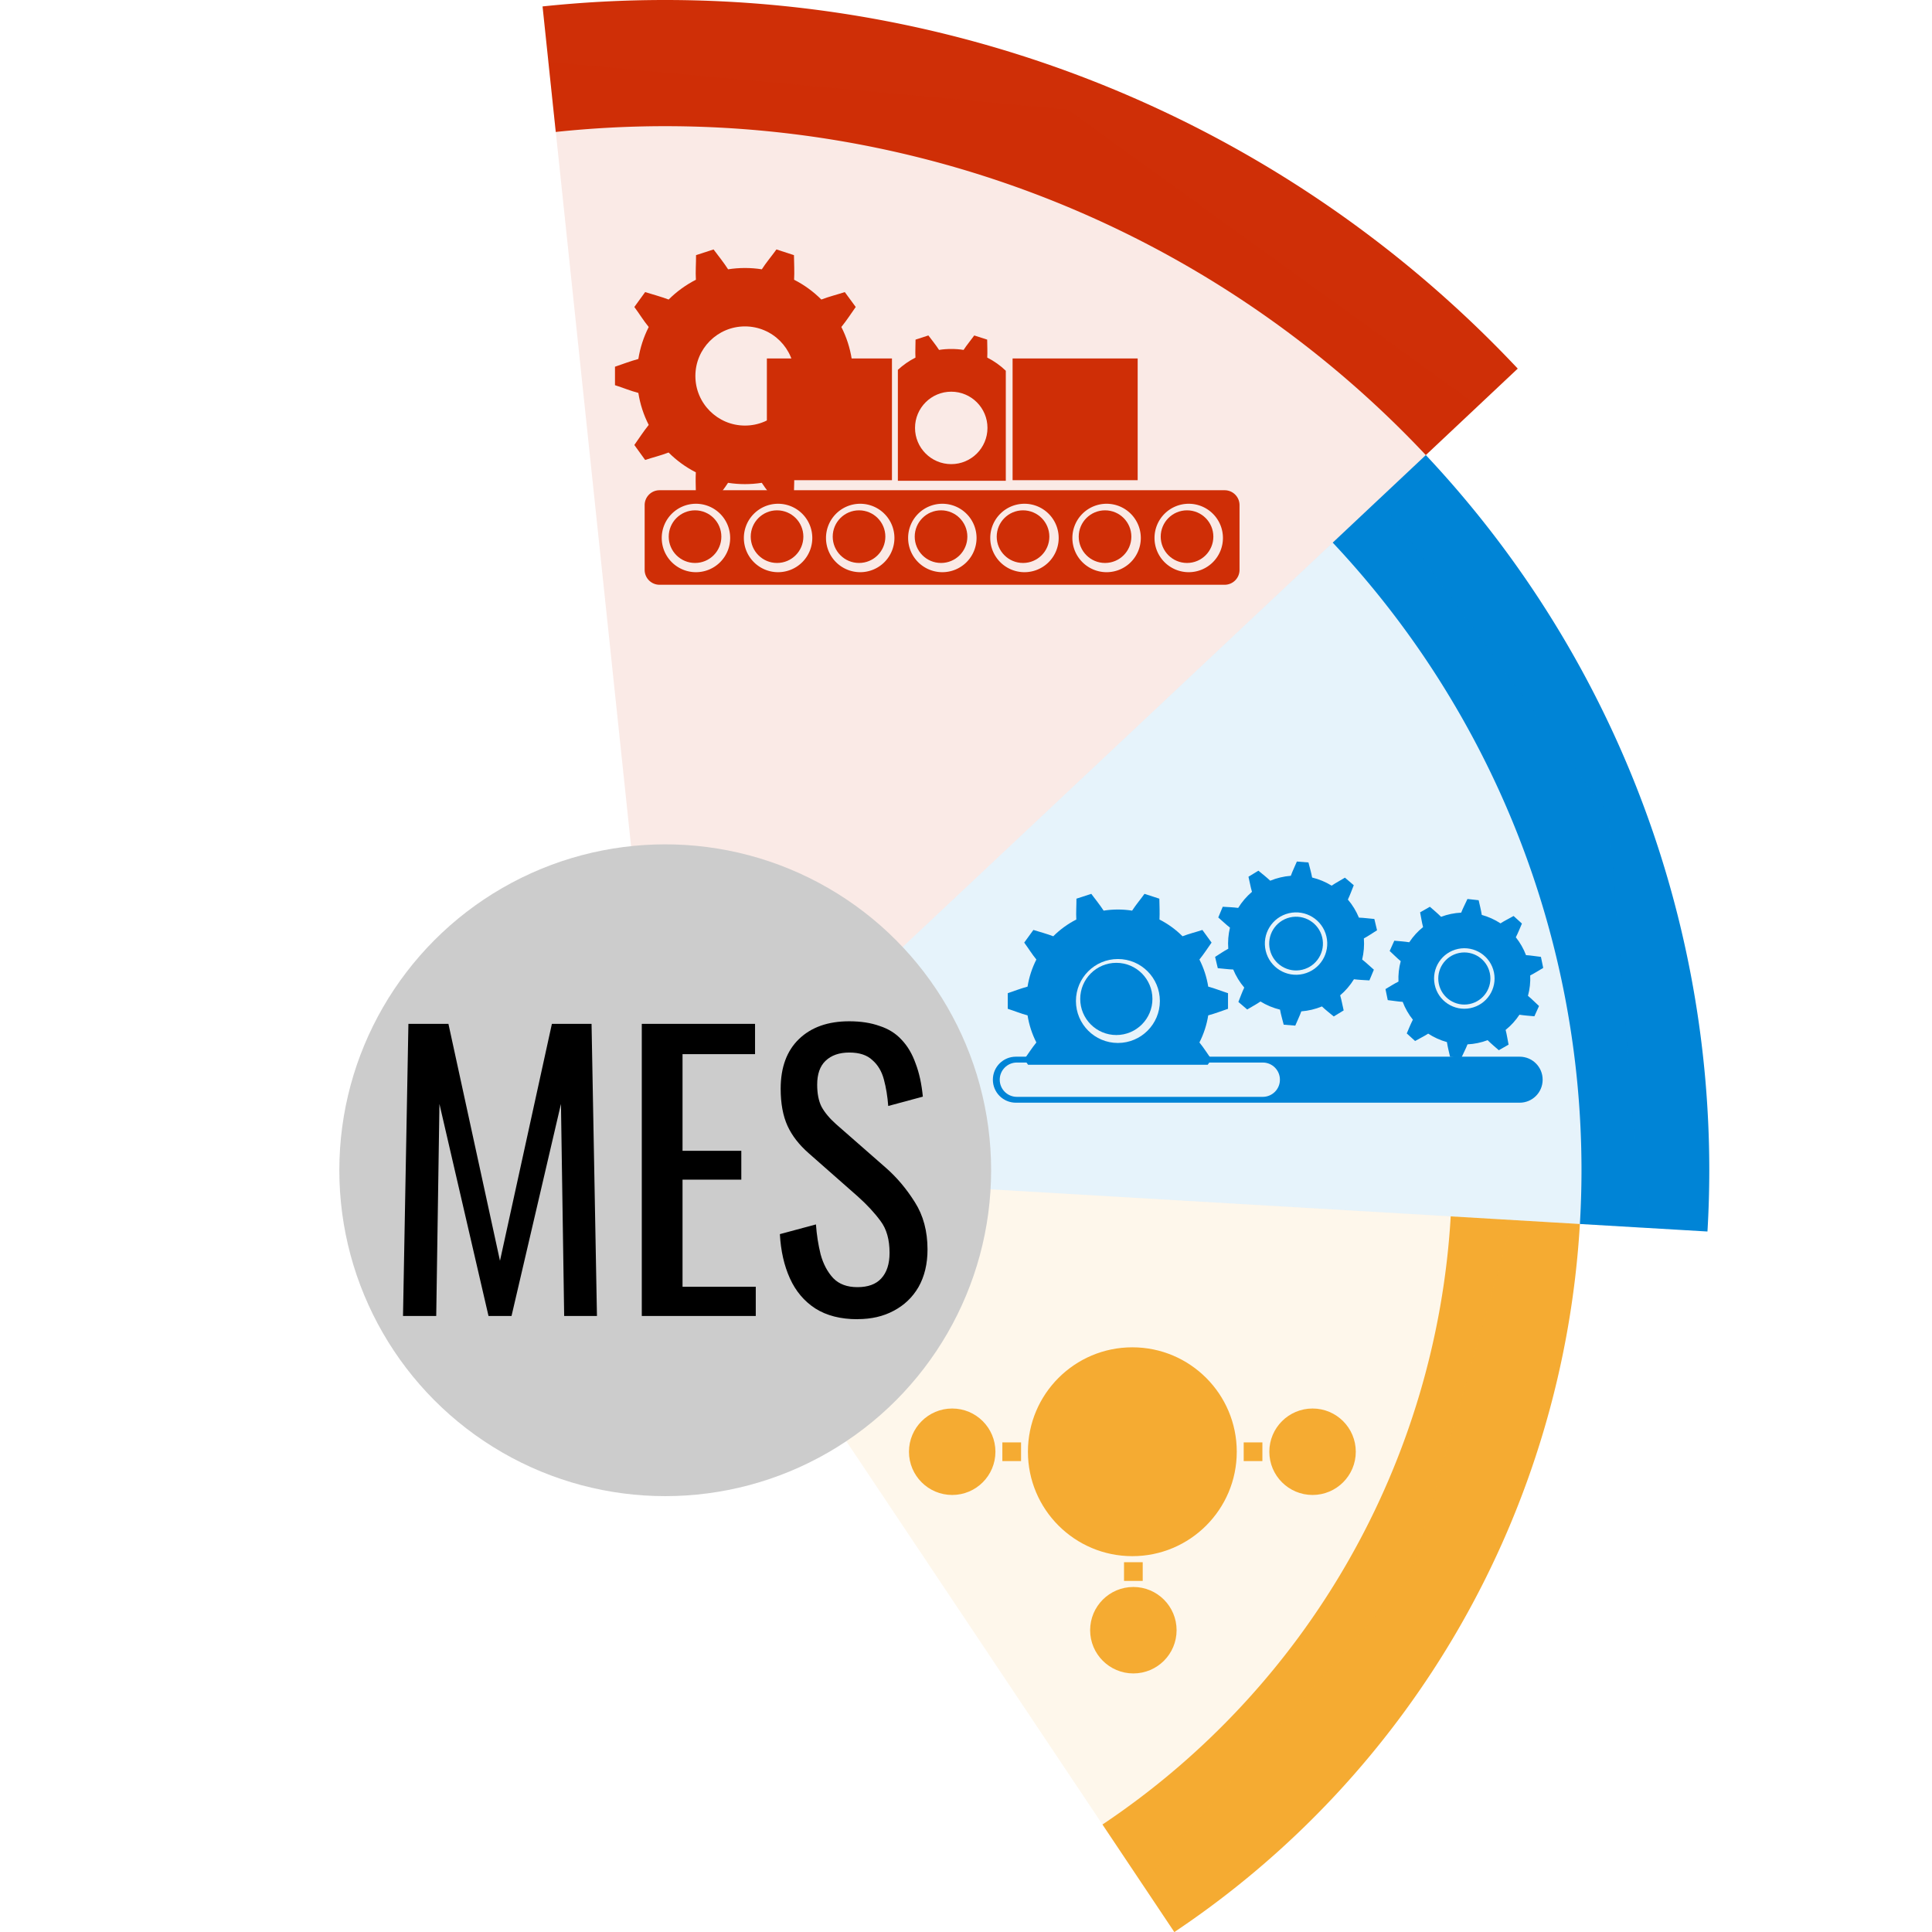 <?xml version="1.0" encoding="UTF-8" standalone="no"?>
<svg
   xmlns:dc="http://purl.org/dc/elements/1.1/"
   xmlns:cc="http://creativecommons.org/ns#"
   xmlns:rdf="http://www.w3.org/1999/02/22-rdf-syntax-ns#"
   xmlns:svg="http://www.w3.org/2000/svg"
   xmlns="http://www.w3.org/2000/svg"
   xmlns:sodipodi="http://sodipodi.sourceforge.net/DTD/sodipodi-0.dtd"
   xmlns:inkscape="http://www.inkscape.org/namespaces/inkscape"
   width="100"
   height="100"
   viewBox="0 0 26.458 26.458"
   version="1.1"
   id="svg8"
   sodipodi:docname="mes.svg"
   inkscape:version="1.0.2 (e86c870879, 2021-01-15, custom)">
  <defs
     id="defs2" />
  <sodipodi:namedview
     id="base"
     pagecolor="#ffffff"
     bordercolor="#666666"
     borderopacity="1.0"
     inkscape:pageopacity="0.0"
     inkscape:pageshadow="2"
     inkscape:zoom="11.483746"
     inkscape:cx="64.14017"
     inkscape:cy="75.313684"
     inkscape:document-units="mm"
     inkscape:current-layer="text1602"
     inkscape:document-rotation="0"
     showgrid="false"
     inkscape:window-width="3840"
     inkscape:window-height="2066"
     inkscape:window-x="1909"
     inkscape:window-y="-11"
     inkscape:window-maximized="1"
     inkscape:snap-center="true"
     units="px" />
  <g
     inkscape:groupmode="layer"
     id="layer2"
     inkscape:label="Desenhos">
    <path
       id="path1086"
       style="fill:#cf2f07;fill-opacity:1;stroke:none;stroke-width:0.176;stroke-miterlimit:4;stroke-dasharray:none"
       d="M 9.772,3.416 9.532,3.494 C 9.533,3.606 9.523,3.72 9.53,3.831 9.392,3.902 9.266,3.993 9.157,4.102 9.053,4.063 8.942,4.033 8.835,4 L 8.687,4.204 c 0.067,0.09 0.126,0.188 0.197,0.274 -0.07,0.138 -0.118,0.286 -0.142,0.438 -0.107,0.029 -0.214,0.07 -0.32,0.106 v 0.253 c 0.107,0.034 0.213,0.078 0.32,0.106 0.024,0.153 0.072,0.301 0.142,0.438 C 8.814,5.906 8.751,6.003 8.687,6.094 L 8.835,6.299 c 0.106,-0.035 0.218,-0.062 0.321,-0.102 0.109,0.109 0.235,0.201 0.373,0.271 -0.004,0.086 -0.002,0.174 3.175e-4,0.261 h 0.358 c 0.029,-0.039 0.058,-0.077 0.083,-0.117 0.076,0.012 0.153,0.018 0.231,0.018 0.077,-2.9e-6 0.154,-0.006 0.231,-0.018 0.026,0.04 0.054,0.079 0.083,0.117 h 0.358 c 0.002,-0.087 0.006,-0.175 0.001,-0.261 0.138,-0.07 0.264,-0.162 0.373,-0.271 0.104,0.04 0.214,0.069 0.321,0.102 l 0.149,-0.204 C 11.651,6.004 11.592,5.906 11.521,5.82 11.591,5.682 11.639,5.534 11.664,5.382 c 0.033,-0.009 0.065,-0.019 0.098,-0.03 V 4.946 c -0.033,-0.011 -0.065,-0.021 -0.098,-0.03 -0.024,-0.153 -0.072,-0.301 -0.142,-0.438 0.07,-0.086 0.132,-0.182 0.197,-0.274 L 11.569,4 c -0.106,0.035 -0.218,0.062 -0.321,0.102 -0.109,-0.109 -0.235,-0.201 -0.373,-0.271 0.006,-0.111 -2.65e-4,-0.225 -0.002,-0.337 L 10.633,3.416 c -0.065,0.091 -0.14,0.178 -0.2,0.272 -0.076,-0.012 -0.153,-0.018 -0.231,-0.018 -0.077,2.6e-6 -0.154,0.006 -0.231,0.018 C 9.911,3.595 9.839,3.505 9.772,3.416 Z M 10.202,4.47 c 0.375,1.1e-6 0.679,0.304 0.679,0.679 -10e-7,0.375 -0.304,0.679 -0.679,0.679 -0.375,-8e-7 -0.679,-0.304 -0.679,-0.679 8e-7,-0.375 0.304,-0.679 0.679,-0.679 z" />
    <g
       id="g1322"
       style="fill:#cf2f07;fill-opacity:1;stroke:none;stroke-width:1.523;stroke-miterlimit:4;stroke-dasharray:none"
       transform="matrix(0.116,0,0,0.116,1.594,-4.242)">
      <path
         id="rect1104"
         style="display:inline;opacity:1;fill:#cf2f07;fill-opacity:1;stroke:none;stroke-width:5.757;stroke-miterlimit:4;stroke-dasharray:none;stroke-opacity:1"
         d="m 241.988,356.395 c -3.684,0 -6.65,2.964 -6.65,6.648 v 28.818 c 0,3.684 2.966,6.648 6.65,6.648 h 251.717 c 3.684,0 6.65,-2.964 6.65,-6.648 v -28.818 c 0,-3.684 -2.966,-6.648 -6.65,-6.648 z m 16.203,6.027 a 15.242,15.242 0 0 1 15.242,15.242 15.242,15.242 0 0 1 -15.242,15.242 15.242,15.242 0 0 1 -15.242,-15.242 15.242,15.242 0 0 1 15.242,-15.242 z m 36.588,0 a 15.242,15.242 0 0 1 15.242,15.242 15.242,15.242 0 0 1 -15.242,15.242 15.242,15.242 0 0 1 -15.242,-15.242 15.242,15.242 0 0 1 15.242,-15.242 z m 36.588,0 a 15.242,15.242 0 0 1 15.242,15.242 15.242,15.242 0 0 1 -15.242,15.242 15.242,15.242 0 0 1 -15.242,-15.242 15.242,15.242 0 0 1 15.242,-15.242 z m 36.588,0 a 15.242,15.242 0 0 1 15.242,15.242 15.242,15.242 0 0 1 -15.242,15.242 15.242,15.242 0 0 1 -15.242,-15.242 15.242,15.242 0 0 1 15.242,-15.242 z m 36.588,0 a 15.242,15.242 0 0 1 15.242,15.242 15.242,15.242 0 0 1 -15.242,15.242 15.242,15.242 0 0 1 -15.242,-15.242 15.242,15.242 0 0 1 15.242,-15.242 z m 36.588,0 a 15.242,15.242 0 0 1 15.242,15.242 15.242,15.242 0 0 1 -15.242,15.242 15.242,15.242 0 0 1 -15.242,-15.242 15.242,15.242 0 0 1 15.242,-15.242 z m 36.588,0 a 15.242,15.242 0 0 1 15.242,15.242 15.242,15.242 0 0 1 -15.242,15.242 15.242,15.242 0 0 1 -15.242,-15.242 15.242,15.242 0 0 1 15.242,-15.242 z"
         transform="scale(0.265)" />
      <circle
         style="fill:#cf2f07;fill-opacity:1;stroke:none;stroke-width:1.523;stroke-miterlimit:4;stroke-dasharray:none;stroke-opacity:1"
         id="path1106-1"
         cx="87.674"
         cy="99.924"
         r="3.107" />
      <circle
         style="fill:#cf2f07;fill-opacity:1;stroke:none;stroke-width:1.523;stroke-miterlimit:4;stroke-dasharray:none;stroke-opacity:1"
         id="path1106-1-7"
         cx="68.313"
         cy="99.924"
         r="3.107" />
      <circle
         style="fill:#cf2f07;fill-opacity:1;stroke:none;stroke-width:1.523;stroke-miterlimit:4;stroke-dasharray:none;stroke-opacity:1"
         id="path1106-1-2"
         cx="77.994"
         cy="99.924"
         r="3.107" />
      <circle
         style="fill:#cf2f07;fill-opacity:1;stroke:none;stroke-width:1.523;stroke-miterlimit:4;stroke-dasharray:none;stroke-opacity:1"
         id="path1106-1-0"
         cx="97.355"
         cy="99.924"
         r="3.107" />
      <circle
         style="fill:#cf2f07;fill-opacity:1;stroke:none;stroke-width:1.523;stroke-miterlimit:4;stroke-dasharray:none;stroke-opacity:1"
         id="path1106-1-6"
         cx="107.035"
         cy="99.924"
         r="3.107" />
      <circle
         style="fill:#cf2f07;fill-opacity:1;stroke:none;stroke-width:1.523;stroke-miterlimit:4;stroke-dasharray:none;stroke-opacity:1"
         id="path1106-1-4"
         cx="116.716"
         cy="99.924"
         r="3.107" />
      <circle
         style="fill:#cf2f07;fill-opacity:1;stroke:none;stroke-width:1.523;stroke-miterlimit:4;stroke-dasharray:none;stroke-opacity:1"
         id="path1106-1-27"
         cx="126.396"
         cy="99.924"
         r="3.107" />
    </g>
    <rect
       style="opacity:1;fill:#cf2f07;fill-opacity:1;stroke:none;stroke-width:0.176;stroke-miterlimit:4;stroke-dasharray:none;stroke-opacity:1"
       id="rect1324"
       width="1.713"
       height="1.667"
       x="10.502"
       y="4.909" />
    <rect
       style="fill:#cf2f07;fill-opacity:1;stroke:none;stroke-width:0.176;stroke-miterlimit:4;stroke-dasharray:none;stroke-opacity:1"
       id="rect1324-5"
       width="1.713"
       height="1.667"
       x="13.867"
       y="-6.576"
       transform="scale(1,-1)" />
    <path
       id="path1086-6"
       style="fill:#cf2f07;fill-opacity:1;stroke:none;stroke-width:0.176;stroke-miterlimit:4;stroke-dasharray:none"
       d="M 12.713,4.594 12.538,4.651 c 6.35e-4,0.082 -0.006,0.165 -0.001,0.246 -0.088,0.045 -0.169,0.101 -0.241,0.168 v 1.519 h 1.478 V 5.077 c -0.075,-0.072 -0.161,-0.133 -0.254,-0.18 0.004,-0.081 -2.14e-4,-0.165 -0.001,-0.246 L 13.342,4.594 c -0.048,0.067 -0.102,0.13 -0.146,0.198 -0.056,-0.009 -0.112,-0.013 -0.168,-0.013 -0.056,2.1e-6 -0.113,0.004 -0.168,0.013 -0.044,-0.068 -0.097,-0.133 -0.146,-0.198 z m 0.314,0.77 c 0.274,5e-7 0.496,0.222 0.496,0.496 0,0.274 -0.222,0.496 -0.496,0.496 -0.274,-5e-7 -0.496,-0.222 -0.496,-0.496 0,-0.274 0.222,-0.496 0.496,-0.496 z" />
    <g
       id="g1419-5"
       transform="matrix(0.084,-0.02,0.02,0.084,4.743,2.305)"
       style="fill:#0084d6;fill-opacity:1;stroke:none;stroke-width:11.604">
      <path
         id="path1086-8-0-9"
         style="fill:#0084d6;fill-opacity:1;stroke:none;stroke-width:2.047;stroke-miterlimit:4;stroke-dasharray:none"
         d="m 114.913,141.87 -1.752,0.569 c 0.006,0.816 -0.062,1.649 -0.014,2.457 -1.003,0.512 -1.92,1.178 -2.717,1.974 -0.755,-0.289 -1.563,-0.505 -2.341,-0.746 l -1.083,1.49 c 0.485,0.656 0.919,1.37 1.433,1.996 -0.511,1.004 -0.861,2.082 -1.038,3.195 -0.781,0.21 -1.561,0.509 -2.332,0.773 v 1.842 c 0.778,0.246 1.549,0.568 2.333,0.773 0.177,1.112 0.527,2.19 1.038,3.194 -0.508,0.629 -0.964,1.33 -1.433,1.997 l 1.083,1.49 c 0.774,-0.258 1.587,-0.451 2.341,-0.746 0.797,0.796 1.714,1.463 2.718,1.975 -0.042,0.807 9.8e-4,1.642 0.014,2.457 l 1.752,0.569 c 0.475,-0.664 1.018,-1.298 1.456,-1.98 0.556,0.088 1.117,0.132 1.68,0.132 0.562,-2e-5 1.124,-0.044 1.68,-0.132 0.441,0.678 0.967,1.327 1.456,1.98 l 1.752,-0.569 c -0.006,-0.816 0.062,-1.649 0.014,-2.457 1.004,-0.512 1.921,-1.178 2.718,-1.974 0.755,0.289 1.562,0.505 2.341,0.746 l 1.083,-1.49 c -0.485,-0.657 -0.919,-1.37 -1.433,-1.997 0.511,-1.004 0.861,-2.082 1.038,-3.194 0.781,-0.21 1.561,-0.51 2.332,-0.773 v -1.842 c -0.778,-0.246 -1.549,-0.568 -2.332,-0.773 -0.177,-1.113 -0.527,-2.191 -1.038,-3.195 0.508,-0.629 0.964,-1.33 1.433,-1.996 l -1.083,-1.49 c -0.774,0.258 -1.587,0.451 -2.341,0.746 -0.797,-0.796 -1.714,-1.462 -2.717,-1.974 0.042,-0.807 -9.9e-4,-1.642 -0.014,-2.457 l -1.752,-0.569 c -0.475,0.664 -1.019,1.297 -1.456,1.979 -0.556,-0.088 -1.117,-0.132 -1.68,-0.132 -0.562,3e-5 -1.124,0.044 -1.68,0.132 -0.441,-0.677 -0.967,-1.327 -1.456,-1.979 z m 3.135,7.682 c 2.732,0 4.947,2.215 4.947,4.947 0,2.732 -2.215,4.947 -4.947,4.947 -2.732,0 -4.947,-2.215 -4.947,-4.947 0,-2.732 2.215,-4.947 4.947,-4.947 z"
         sodipodi:nodetypes="cccccccccccccccccccccccccccccccccccccccccccsssss" />
      <circle
         style="opacity:1;fill:#0084d6;fill-opacity:1;stroke:none;stroke-width:2.047;stroke-miterlimit:4;stroke-dasharray:none;stroke-opacity:1"
         id="path1415-6"
         cx="118.049"
         cy="154.5"
         r="4.262" />
    </g>
    <g
       id="g1419-3"
       transform="matrix(0.082,-0.017,0.017,0.082,7.747,2.738)"
       style="fill:#0084d6;fill-opacity:1;stroke:none;stroke-width:11.887">
      <path
         id="path1086-8-0-8"
         style="fill:#0084d6;fill-opacity:1;stroke:none;stroke-width:2.097;stroke-miterlimit:4;stroke-dasharray:none"
         d="m 114.913,141.87 -1.752,0.569 c 0.006,0.816 -0.062,1.649 -0.014,2.457 -1.003,0.512 -1.92,1.178 -2.717,1.974 -0.755,-0.289 -1.563,-0.505 -2.341,-0.746 l -1.083,1.49 c 0.485,0.656 0.919,1.37 1.433,1.996 -0.511,1.004 -0.861,2.082 -1.038,3.195 -0.781,0.21 -1.561,0.509 -2.332,0.773 v 1.842 c 0.778,0.246 1.549,0.568 2.333,0.773 0.177,1.112 0.527,2.19 1.038,3.194 -0.508,0.629 -0.964,1.33 -1.433,1.997 l 1.083,1.49 c 0.774,-0.258 1.587,-0.451 2.341,-0.746 0.797,0.796 1.714,1.463 2.718,1.975 -0.042,0.807 9.8e-4,1.642 0.014,2.457 l 1.752,0.569 c 0.475,-0.664 1.018,-1.298 1.456,-1.98 0.556,0.088 1.117,0.132 1.68,0.132 0.562,-2e-5 1.124,-0.044 1.68,-0.132 0.441,0.678 0.967,1.327 1.456,1.98 l 1.752,-0.569 c -0.006,-0.816 0.062,-1.649 0.014,-2.457 1.004,-0.512 1.921,-1.178 2.718,-1.974 0.755,0.289 1.562,0.505 2.341,0.746 l 1.083,-1.49 c -0.485,-0.657 -0.919,-1.37 -1.433,-1.997 0.511,-1.004 0.861,-2.082 1.038,-3.194 0.781,-0.21 1.561,-0.51 2.332,-0.773 v -1.842 c -0.778,-0.246 -1.549,-0.568 -2.332,-0.773 -0.177,-1.113 -0.527,-2.191 -1.038,-3.195 0.508,-0.629 0.964,-1.33 1.433,-1.996 l -1.083,-1.49 c -0.774,0.258 -1.587,0.451 -2.341,0.746 -0.797,-0.796 -1.714,-1.462 -2.717,-1.974 0.042,-0.807 -9.9e-4,-1.642 -0.014,-2.457 l -1.752,-0.569 c -0.475,0.664 -1.019,1.297 -1.456,1.979 -0.556,-0.088 -1.117,-0.132 -1.68,-0.132 -0.562,3e-5 -1.124,0.044 -1.68,0.132 -0.441,-0.677 -0.967,-1.327 -1.456,-1.979 z m 3.135,7.682 c 2.732,0 4.947,2.215 4.947,4.947 0,2.732 -2.215,4.947 -4.947,4.947 -2.732,0 -4.947,-2.215 -4.947,-4.947 0,-2.732 2.215,-4.947 4.947,-4.947 z"
         sodipodi:nodetypes="cccccccccccccccccccccccccccccccccccccccccccsssss" />
      <circle
         style="opacity:1;fill:#0084d6;fill-opacity:1;stroke:none;stroke-width:2.097;stroke-miterlimit:4;stroke-dasharray:none;stroke-opacity:1"
         id="path1415-4"
         cx="118.049"
         cy="154.5"
         r="4.262" />
    </g>
    <g
       id="g1485"
       style="fill:#0084d6;fill-opacity:1;stroke:none;stroke-width:8.636"
       transform="matrix(0.116,0,0,0.116,1.594,-4.242)">
      <path
         id="rect1478"
         style="opacity:1;fill:#0084d6;fill-opacity:1;stroke:none;stroke-width:5.757;stroke-miterlimit:4;stroke-dasharray:none;stroke-opacity:1"
         d="m 434.318,536.203 -6.621,2.15 c 0.023,3.084 -0.233,6.231 -0.055,9.287 -3.792,1.936 -7.257,4.452 -10.27,7.461 -2.855,-1.092 -5.906,-1.909 -8.85,-2.816 l -4.092,5.633 c 1.832,2.481 3.473,5.176 5.414,7.543 -1.931,3.795 -3.255,7.871 -3.924,12.076 -2.951,0.793 -5.9,1.924 -8.814,2.92 v 6.961 c 2.941,0.93 5.855,2.148 8.816,2.922 0.669,4.205 1.992,8.278 3.922,12.072 -1.921,2.376 -3.641,5.027 -5.414,7.547 l 1.732,2.385 h 80.008 l 1.732,-2.385 c -1.832,-2.481 -3.473,-5.18 -5.414,-7.547 1.931,-3.795 3.255,-7.868 3.924,-12.072 2.951,-0.794 5.9,-1.926 8.814,-2.922 v -6.961 c -2.94,-0.93 -5.853,-2.146 -8.814,-2.92 -0.669,-4.205 -1.993,-8.281 -3.924,-12.076 1.921,-2.376 3.641,-5.024 5.414,-7.543 l -4.092,-5.633 c -2.926,0.976 -5.998,1.703 -8.85,2.816 -3.013,-3.009 -6.477,-5.525 -10.27,-7.461 0.157,-3.051 -0.004,-6.207 -0.055,-9.287 l -6.619,-2.15 c -1.794,2.509 -3.851,4.904 -5.504,7.48 -2.1,-0.331 -4.222,-0.498 -6.348,-0.498 -2.126,1.1e-4 -4.248,0.166 -6.348,0.498 -1.668,-2.561 -3.654,-5.016 -5.502,-7.48 z m 11.85,29.035 c 10.327,0 18.697,8.373 18.697,18.699 0,10.327 -8.371,18.697 -18.697,18.697 -10.327,0 -18.697,-8.371 -18.697,-18.697 0,-10.327 8.371,-18.699 18.697,-18.699 z"
         transform="scale(0.265)" />
      <circle
         style="fill:#0084d6;fill-opacity:1;stroke:none;stroke-width:1.523;stroke-miterlimit:4;stroke-dasharray:none;stroke-opacity:1"
         id="path1415"
         cx="118.049"
         cy="154.5"
         r="4.262" />
    </g>
    <path
       id="rect1473"
       style="opacity:1;fill:#0084d6;fill-opacity:1;stroke:none;stroke-width:0.176;stroke-miterlimit:4;stroke-dasharray:none;stroke-opacity:1"
       d="m 13.912,14.471 c -0.174,0 -0.315,0.14 -0.315,0.315 0,0.174 0.14,0.315 0.315,0.315 h 6.899 c 0.174,0 0.315,-0.14 0.315,-0.315 0,-0.174 -0.14,-0.315 -0.315,-0.315 z m 0.014,0.08 h 3.367 c 0.13,0 0.235,0.105 0.235,0.235 0,0.13 -0.105,0.235 -0.235,0.235 h -3.367 c -0.13,0 -0.235,-0.105 -0.235,-0.235 0,-0.13 0.105,-0.235 0.235,-0.235 z" />
    <circle
       style="opacity:1;fill:#f5ab32;fill-opacity:1;stroke:none;stroke-width:0.176;stroke-miterlimit:4;stroke-dasharray:none;stroke-opacity:1"
       id="path1487"
       cx="15.507"
       cy="19.881"
       r="1.43" />
    <circle
       style="opacity:1;fill:#f5ab32;fill-opacity:1;stroke:none;stroke-width:0.176;stroke-miterlimit:4;stroke-dasharray:none;stroke-opacity:1"
       id="path1489"
       cx="17.975"
       cy="19.881"
       r="0.592" />
    <circle
       style="fill:#f5ab32;fill-opacity:1;stroke:none;stroke-width:0.176;stroke-miterlimit:4;stroke-dasharray:none;stroke-opacity:1"
       id="path1489-5"
       cx="13.04"
       cy="19.881"
       r="0.592" />
    <circle
       style="fill:#f5ab32;fill-opacity:1;stroke:none;stroke-width:0.176;stroke-miterlimit:4;stroke-dasharray:none;stroke-opacity:1"
       id="path1489-2"
       cx="15.521"
       cy="22.325"
       r="0.592" />
    <rect
       style="opacity:1;fill:#f5ab32;fill-opacity:1;stroke:none;stroke-width:0.176;stroke-miterlimit:4;stroke-dasharray:none;stroke-opacity:1"
       id="rect1520"
       width="0.256"
       height="0.256"
       x="13.727"
       y="19.753" />
    <rect
       style="fill:#f5ab32;fill-opacity:1;stroke:none;stroke-width:0.176;stroke-miterlimit:4;stroke-dasharray:none;stroke-opacity:1"
       id="rect1520-0"
       width="0.256"
       height="0.256"
       x="17.032"
       y="19.753" />
    <rect
       style="fill:#f5ab32;fill-opacity:1;stroke:none;stroke-width:0.176;stroke-miterlimit:4;stroke-dasharray:none;stroke-opacity:1"
       id="rect1520-9"
       width="0.256"
       height="0.256"
       x="15.393"
       y="21.394" />
  </g>
  <g
     inkscape:groupmode="layer"
     id="layer3"
     inkscape:label="Divisões">
    <path
       id="circle1556"
       style="opacity:1;fill:#f5ab32;fill-opacity:1;stroke:none;stroke-width:0.176;stroke-miterlimit:4;stroke-dasharray:none;stroke-opacity:1"
       d="m 19.867,16.658 a 10.776,10.776 0 0 1 -4.769,8.328 l 0.984,1.473 a 12.547,12.547 0 0 0 5.554,-9.697 z" />
    <path
       id="circle1558"
       style="opacity:1;fill:#0084d6;fill-opacity:1;stroke:none;stroke-width:0.176;stroke-miterlimit:4;stroke-dasharray:none;stroke-opacity:1"
       d="m 19.526,6.232 -1.275,1.199 a 12.547,12.547 0 0 1 3.407,8.596 12.547,12.547 0 0 1 -0.022,0.735 l 1.747,0.103 a 14.298,14.298 0 0 0 0.025,-0.838 14.298,14.298 0 0 0 -3.882,-9.795 z" />
    <path
       id="circle1560"
       style="opacity:1;fill:#cf2f07;fill-opacity:1;stroke:none;stroke-width:0.176;stroke-miterlimit:4;stroke-dasharray:none;stroke-opacity:1"
       d="M 9.096,1.4645005e-6 A 16.026,16.026 0 0 0 7.43,0.088 l 0.181,1.719 a 14.298,14.298 0 0 1 1.469,-0.079 14.298,14.298 0 0 1 0.03,0 A 14.298,14.298 0 0 1 19.526,6.232 L 20.785,5.048 A 16.026,16.026 0 0 0 9.11,1.4645005e-6 a 16.026,16.026 0 0 0 -0.014,0 z" />
    <path
       style="opacity:0.1;fill:#cf2f07;fill-opacity:1;stroke:none;stroke-width:0.265px;stroke-linecap:butt;stroke-linejoin:miter;stroke-opacity:1"
       d="M 9.11,16.026 7.51,0.846 14.624,1.499 20.242,5.559 Z"
       id="path1580"
       sodipodi:nodetypes="ccccc" />
    <path
       style="opacity:0.1;fill:#0084d6;fill-opacity:1;stroke:none;stroke-width:0.265px;stroke-linecap:butt;stroke-linejoin:miter;stroke-opacity:1"
       d="m 9.11,16.026 9.779,-9.196 3.141,4.327 0.45,5.654 z"
       id="path1582"
       sodipodi:nodetypes="ccccc" />
    <path
       style="opacity:0.1;fill:#f5ab32;fill-opacity:1;stroke:none;stroke-width:0.265px;stroke-linecap:butt;stroke-linejoin:miter;stroke-opacity:1"
       d="m 9.11,16.026 11.61,0.681 -1.4,4.865 -3.68,4.225 z"
       id="path1584"
       sodipodi:nodetypes="ccccc" />
    <circle
       style="opacity:1;fill:#cccccc;fill-opacity:1;stroke:none;stroke-width:0.176;stroke-miterlimit:4;stroke-dasharray:none;stroke-opacity:1"
       id="path1552"
       cx="9.11"
       cy="16.026"
       r="4.463" />
    <g
       aria-label="MES"
       id="text1602"
       style="font-style:normal;font-weight:normal;font-size:4.939px;line-height:1.25;font-family:sans-serif;fill:#000000;fill-opacity:1;stroke:none;stroke-width:0.265">
      <path
         d="m 5.519,18.022 0.074,-4.001 h 0.548 l 0.706,3.245 0.711,-3.245 h 0.543 l 0.074,4.001 h -0.449 l -0.044,-2.904 -0.677,2.904 H 6.69 l -0.672,-2.904 -0.044,2.904 z"
         style="font-style:normal;font-variant:normal;font-weight:normal;font-stretch:normal;font-size:4.939px;font-family:Oswald;-inkscape-font-specification:Oswald;text-align:center;text-anchor:middle;stroke-width:0.265"
         id="path888" />
      <path
         d="m 8.789,18.022 v -4.001 h 1.551 v 0.415 H 9.347 v 1.324 h 0.805 v 0.395 H 9.347 v 1.467 h 1.003 v 0.4 z"
         style="font-style:normal;font-variant:normal;font-weight:normal;font-stretch:normal;font-size:4.939px;font-family:Oswald;-inkscape-font-specification:Oswald;text-align:center;text-anchor:middle;stroke-width:0.265"
         id="path890" />
      <path
         d="m 11.742,18.066 q -0.346,0 -0.578,-0.148 -0.227,-0.148 -0.346,-0.41 -0.119,-0.262 -0.138,-0.607 l 0.494,-0.133 q 0.015,0.212 0.064,0.41 0.054,0.198 0.173,0.326 0.119,0.123 0.331,0.123 0.217,0 0.326,-0.119 0.114,-0.123 0.114,-0.351 0,-0.272 -0.123,-0.435 -0.123,-0.168 -0.311,-0.336 L 11.076,15.794 q -0.198,-0.173 -0.291,-0.375 -0.094,-0.207 -0.094,-0.509 0,-0.44 0.252,-0.682 0.252,-0.242 0.687,-0.242 0.237,0 0.415,0.064 0.183,0.059 0.301,0.188 0.123,0.128 0.193,0.326 0.074,0.193 0.099,0.454 l -0.474,0.128 q -0.015,-0.198 -0.059,-0.361 -0.044,-0.168 -0.158,-0.267 -0.109,-0.104 -0.316,-0.104 -0.207,0 -0.326,0.114 -0.114,0.109 -0.114,0.326 0,0.183 0.059,0.301 0.064,0.119 0.202,0.242 l 0.677,0.593 q 0.227,0.198 0.4,0.474 0.173,0.272 0.173,0.647 0,0.296 -0.123,0.514 -0.123,0.212 -0.341,0.326 -0.212,0.114 -0.494,0.114 z"
         style="font-style:normal;font-variant:normal;font-weight:normal;font-stretch:normal;font-size:4.939px;font-family:Oswald;-inkscape-font-specification:Oswald;text-align:center;text-anchor:middle;stroke-width:0.265"
         id="path892" />
    </g>
  </g>
</svg>
